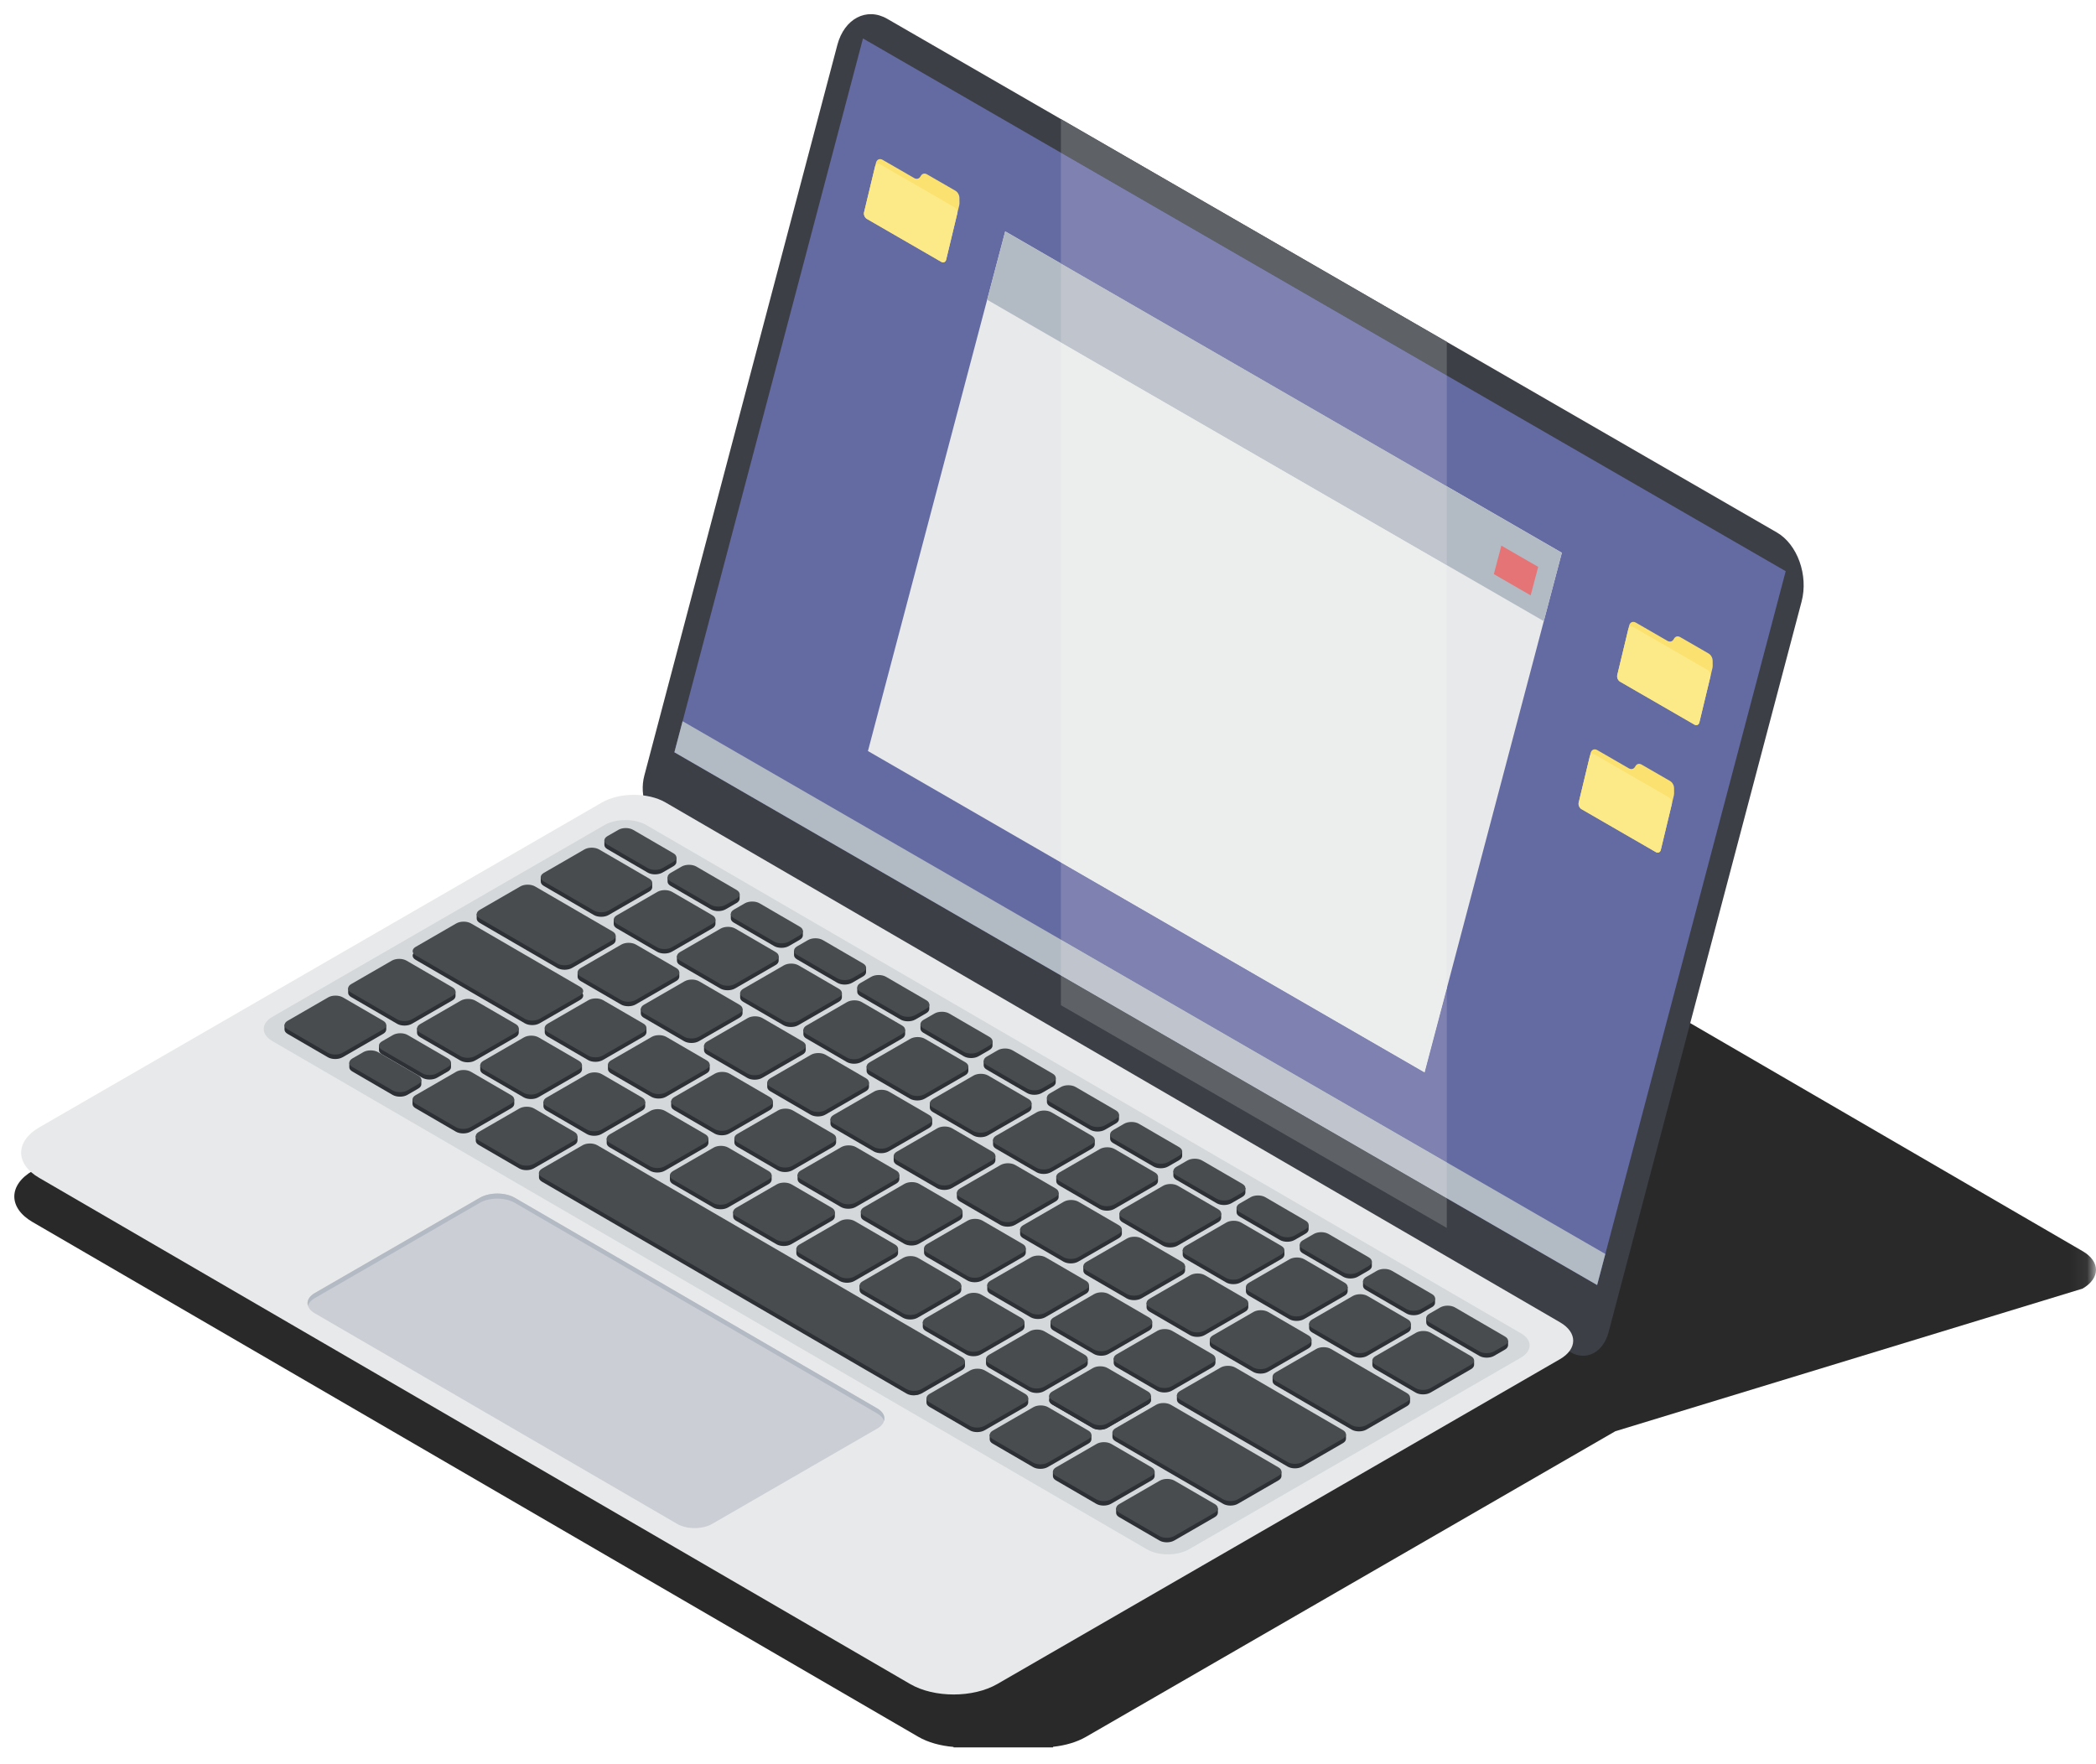 <?xml version="1.0" encoding="UTF-8"?>
<svg width="120px" height="101px" viewBox="0 0 120 101" version="1.1" xmlns="http://www.w3.org/2000/svg" xmlns:xlink="http://www.w3.org/1999/xlink">
    <!-- Generator: Sketch 53.2 (72643) - https://sketchapp.com -->
    <title>Group 11</title>
    <desc>Created with Sketch.</desc>
    <defs>
        <polygon id="path-1" points="0.06 0.925 487.802 0.925 487.802 227.6 0.06 227.6"></polygon>
        <path d="M14.094,77.59 L13.632,77.55 L13.631,77.551 L13.617,77.551 L13.616,77.55 C13.607,77.551 13.598,77.551 13.59,77.551 C12.941,77.551 12.357,77.055 12.135,76.215 L1.081,34.373 C0.683,32.868 1.317,31.097 2.497,30.415 L53.43,1.009 C53.715,0.845 54.005,0.761 54.287,0.747 L54.29,0.743 L55.147,0.811 C54.838,0.811 54.518,0.896 54.205,1.077 L42.215,8 L22.17,19.569 L22.17,19.573 L3.272,30.483 C2.092,31.165 1.458,32.936 1.855,34.441 L12.91,76.283 C13.101,77.004 13.558,77.472 14.094,77.59" id="path-3"></path>
        <path d="M89.789,20.931 L89.789,18.967 L88.193,19.157 L56.536,0.88 C55.526,0.297 53.896,0.298 52.895,0.88 L4.261,29.143 L0.93,29.54 L0.93,31.643 L0.935,31.645 C0.913,32.044 1.164,32.447 1.691,32.752 L33.905,51.35 C35.286,52.148 37.517,52.149 38.89,51.35 L88.765,22.366 C89.43,21.98 89.768,21.477 89.786,20.97 L89.789,20.97 L89.789,20.931" id="path-5"></path>
    </defs>
    <g id="Page-1" stroke="none" stroke-width="1" fill="none" fill-rule="evenodd">
        <g id="Group-11" transform="translate(-124, 134) scale(-1, 1) translate(124, -134) translate(-368, 0)">
            <g id="Group-1527" transform="translate(0, 40)">
                <mask id="mask-2" fill="white">
                    <use xlink:href="#path-1"></use>
                </mask>
                <g id="Clip-1525"></g>
                <path d="M118.123,27.026 L85.368,8.115 C84.342,7.522 82.684,7.523 81.666,8.115 L81.25,8.357 L80.831,8.115 C79.998,7.634 78.756,7.551 77.771,7.849 L56.54,1.369 C55.514,0.776 53.856,0.778 52.839,1.369 L0.762,31.633 C-0.258,32.226 -0.253,33.185 0.773,33.777 L27.52,41.941 L57.819,59.434 C58.354,59.743 59.014,59.933 59.705,60.006 L59.719,60.042 L65.404,60.042 L65.412,60.014 C66.149,59.951 66.859,59.763 67.426,59.434 L118.139,29.962 C119.534,29.151 119.527,27.837 118.123,27.026" id="Fill-1526" fill="#292929" mask="url(#mask-2)"></path>
            </g>
            <g id="Group-1530" transform="translate(15, 0)">
                <mask id="mask-4" fill="white">
                    <use xlink:href="#path-3"></use>
                </mask>
                <g id="Clip-1529"></g>
                <path d="M14.094,77.59 L13.632,77.55 L13.631,77.551 L13.617,77.551 L13.616,77.55 C13.607,77.551 13.598,77.551 13.59,77.551 C12.941,77.551 12.357,77.055 12.135,76.215 L1.081,34.373 C0.683,32.868 1.317,31.097 2.497,30.415 L53.43,1.009 C53.715,0.845 54.005,0.761 54.287,0.747 L54.29,0.743 L55.147,0.811 C54.838,0.811 54.518,0.896 54.205,1.077 L42.215,8 L22.17,19.569 L22.17,19.573 L3.272,30.483 C2.092,31.165 1.458,32.936 1.855,34.441 L12.91,76.283 C13.101,77.004 13.558,77.472 14.094,77.59" id="Fill-1528" mask="url(#mask-4)"></path>
            </g>
            <path d="M69.205,1.077 L18.272,30.483 C17.092,31.165 16.458,32.936 16.855,34.441 L27.91,76.283 C28.213,77.426 29.184,77.934 30.08,77.417 L82.038,47.419 C82.935,46.901 83.416,45.554 83.113,44.411 L72.059,2.569 C71.661,1.065 70.384,0.397 69.205,1.077" id="Fill-1531" fill="#3D3F46"></path>
            <polyline id="Fill-1532" fill="#646BA3" points="70.593 2.202 17.765 32.702 28.562 73.569 81.389 43.069 70.593 2.202"></polyline>
            <path d="M28.553,42.944 L26.746,43.988 C26.617,44.062 26.48,44.036 26.406,43.922 L26.352,43.839 C26.278,43.726 26.141,43.7 26.013,43.774 L24.387,44.713 C24.252,44.791 24.158,44.959 24.156,45.126 L24.154,45.433 L24.165,45.531 L24.917,48.66 C24.95,48.798 25.077,48.853 25.201,48.782 L29.454,46.326 C29.577,46.255 29.65,46.085 29.617,45.946 L28.934,43.109 C28.89,42.922 28.719,42.849 28.553,42.944" id="Fill-1533" fill="#FBE270"></path>
            <path d="M28.702,43.199 L24.449,45.655 C24.325,45.726 24.253,45.897 24.286,46.035 L24.917,48.66 C24.95,48.798 25.077,48.853 25.201,48.782 L29.454,46.326 C29.577,46.255 29.65,46.085 29.617,45.946 L28.985,43.321 C28.952,43.183 28.825,43.128 28.702,43.199" id="Fill-1534" fill="#FCEA89"></path>
            <path d="M26.344,35.646 L24.538,36.689 C24.409,36.764 24.272,36.737 24.198,36.624 L24.143,36.541 C24.069,36.427 23.932,36.401 23.804,36.476 L22.178,37.415 C22.044,37.492 21.95,37.661 21.948,37.827 L21.945,38.135 L21.956,38.233 L22.709,41.361 C22.742,41.5 22.869,41.555 22.992,41.484 L27.245,39.028 C27.369,38.957 27.441,38.787 27.408,38.648 L26.726,35.81 C26.682,35.624 26.511,35.55 26.344,35.646" id="Fill-1535" fill="#FBE270"></path>
            <path d="M26.493,35.901 L22.24,38.357 C22.117,38.428 22.044,38.598 22.077,38.736 L22.709,41.361 C22.742,41.5 22.869,41.555 22.992,41.484 L27.245,39.028 C27.369,38.957 27.441,38.787 27.408,38.648 L26.777,36.023 C26.744,35.884 26.617,35.83 26.493,35.901" id="Fill-1536" fill="#FCEA89"></path>
            <path d="M69.468,9.151 L67.661,10.194 C67.532,10.269 67.395,10.243 67.321,10.13 L67.266,10.047 C67.192,9.933 67.055,9.907 66.927,9.981 L65.301,10.92 C65.166,10.998 65.072,11.166 65.071,11.333 L65.068,11.64 L65.079,11.738 L65.831,14.867 C65.864,15.005 65.992,15.06 66.115,14.989 L70.368,12.533 C70.491,12.462 70.564,12.292 70.531,12.153 L69.848,9.316 C69.803,9.129 69.633,9.056 69.468,9.151" id="Fill-1537" fill="#FBE270"></path>
            <path d="M69.616,9.406 L65.363,11.862 C65.24,11.933 65.167,12.103 65.2,12.242 L65.831,14.867 C65.864,15.005 65.992,15.06 66.115,14.989 L70.368,12.533 C70.491,12.462 70.564,12.292 70.531,12.153 L69.9,9.528 C69.867,9.39 69.739,9.335 69.616,9.406" id="Fill-1538" fill="#FCEA89"></path>
            <polyline id="Fill-1539" fill="#B2BAC4" points="80.92 41.291 28.092 71.791 28.562 73.569 81.389 43.069 80.92 41.291"></polyline>
            <polyline id="Fill-1540" fill="#E8E9EA" points="70.309 42.998 38.44 61.398 30.581 31.647 62.45 13.246 70.309 42.998"></polyline>
            <polyline id="Fill-1541" fill="#B2BAC4" points="63.484 17.161 31.615 35.561 30.581 31.647 62.45 13.246 63.484 17.161"></polyline>
            <polyline id="Fill-1542" fill="#E47475" points="32.367 34.085 34.474 32.869 34.044 31.239 31.937 32.455 32.367 34.085"></polyline>
            <path d="M37.17,70.299 L37.17,68.599 L59.26,55.846 L59.26,57.549 L37.17,70.299 M37.17,21.499 L37.17,19.573 L57.215,8 L59.26,6.82 L59.26,8.745 L37.17,21.499" id="Fill-1546" fill="#5E6267"></path>
            <path d="M37.17,66.55 L37.17,56.589 L38.44,61.398 L59.26,49.378 L59.26,53.797 L37.17,66.55 M37.17,27.842 L37.17,21.499 L59.26,8.745 L59.26,15.088 L37.17,27.842" id="Fill-1547" fill="#7F82B1"></path>
            <polyline id="Fill-1548" fill="#C0C5CD" points="37.17 68.599 37.17 66.55 59.26 53.797 59.26 55.846 37.17 68.599"></polyline>
            <polyline id="Fill-1549" fill="#ECEEEE" points="38.44 61.398 37.17 56.589 37.17 32.354 59.26 19.6 59.26 49.378 38.44 61.398"></polyline>
            <polyline id="Fill-1550" fill="#C0C5CD" points="37.17 32.354 37.17 27.842 59.26 15.088 59.26 19.6 37.17 32.354"></polyline>
            <g id="Group-1553" transform="translate(29, 47)">
                <mask id="mask-6" fill="white">
                    <use xlink:href="#path-5"></use>
                </mask>
                <g id="Clip-1552"></g>
                <path d="M89.789,20.931 L89.789,18.967 L88.193,19.157 L56.536,0.88 C55.526,0.297 53.896,0.298 52.895,0.88 L4.261,29.143 L0.93,29.54 L0.93,31.643 L0.935,31.645 C0.913,32.044 1.164,32.447 1.691,32.752 L33.905,51.35 C35.286,52.148 37.517,52.149 38.89,51.35 L88.765,22.366 C89.43,21.98 89.768,21.477 89.786,20.97 L89.789,20.97 L89.789,20.931" id="Fill-1551" mask="url(#mask-6)"></path>
            </g>
            <path d="M117.749,64.542 L85.536,45.943 C84.526,45.36 82.896,45.361 81.895,45.943 L30.68,75.707 C29.677,76.29 29.682,77.233 30.691,77.816 L62.905,96.414 C64.286,97.211 66.517,97.212 67.89,96.414 L117.765,67.429 C119.138,66.632 119.13,65.339 117.749,64.542" id="Fill-1554" fill="#E8E9EA"></path>
            <path d="M104.397,58.21 L85.395,47.239 C84.728,46.854 83.651,46.854 82.989,47.239 L32.92,76.336 C32.257,76.721 32.261,77.345 32.928,77.73 L51.93,88.701 C52.597,89.086 53.674,89.086 54.336,88.701 L104.406,59.604 C105.068,59.218 105.064,58.595 104.397,58.21" id="Fill-1555" fill="#D4D8DB"></path>
            <path d="M101.976,74.028 L92.527,68.572 C91.974,68.254 91.08,68.254 90.531,68.572 L69.774,80.635 C69.225,80.954 69.228,81.472 69.781,81.791 L79.23,87.247 C79.783,87.566 80.678,87.566 81.227,87.247 L101.983,75.185 C102.533,74.865 102.53,74.347 101.976,74.028" id="Fill-1556" fill="#CBCED4"></path>
            <path d="M69.774,80.925 L90.531,68.862 C91.08,68.544 91.974,68.544 92.527,68.862 L101.976,74.318 C102.191,74.442 102.321,74.596 102.37,74.756 C102.45,74.5 102.319,74.226 101.976,74.028 L92.527,68.573 C91.974,68.254 91.08,68.254 90.531,68.573 L69.774,80.635 C69.438,80.83 69.311,81.1 69.388,81.353 C69.438,81.196 69.566,81.046 69.774,80.925" id="Fill-1557" fill="#B3BAC4"></path>
            <path d="M41.43,78.144 L41.43,77.873 L41.208,77.874 L38.93,76.559 C38.696,76.423 38.319,76.424 38.089,76.559 L35.805,77.886 L35.605,77.887 L35.605,78.161 L35.608,78.161 C35.615,78.243 35.672,78.325 35.781,78.388 L38.105,79.73 C38.339,79.865 38.717,79.865 38.948,79.731 L41.258,78.388 C41.374,78.321 41.432,78.233 41.43,78.144" id="Fill-1558" fill="#2D3035"></path>
            <path d="M56.099,86.613 L56.099,86.342 L55.877,86.343 L53.599,85.027 C53.365,84.893 52.988,84.894 52.758,85.027 L50.474,86.356 L50.274,86.356 L50.274,86.63 L50.277,86.63 C50.284,86.713 50.341,86.794 50.45,86.858 L52.774,88.199 C53.008,88.334 53.386,88.334 53.617,88.2 L55.927,86.858 C56.043,86.79 56.1,86.702 56.099,86.613" id="Fill-1559" fill="#2D3035"></path>
            <path d="M59.719,84.509 L59.719,84.239 L59.496,84.239 L57.219,82.924 C56.984,82.789 56.608,82.79 56.377,82.924 L54.093,84.252 L53.894,84.253 L53.894,84.526 L53.896,84.526 C53.904,84.609 53.96,84.691 54.069,84.754 L56.393,86.096 C56.628,86.231 57.006,86.231 57.236,86.097 L59.547,84.754 C59.662,84.687 59.719,84.598 59.719,84.509" id="Fill-1560" fill="#2D3035"></path>
            <path d="M63.338,82.406 L63.338,82.135 L63.115,82.136 L60.838,80.821 C60.603,80.686 60.227,80.687 59.997,80.821 L57.712,82.149 L57.514,82.149 L57.514,82.423 L57.516,82.423 C57.523,82.506 57.58,82.588 57.689,82.651 L60.012,83.992 C60.247,84.128 60.625,84.128 60.855,83.993 L63.166,82.651 C63.282,82.584 63.339,82.495 63.338,82.406" id="Fill-1561" fill="#2D3035"></path>
            <path d="M66.957,80.303 L66.957,80.032 L66.734,80.032 L64.457,78.717 C64.223,78.583 63.847,78.584 63.616,78.717 L61.331,80.045 L61.133,80.046 L61.133,80.32 L61.136,80.32 C61.142,80.402 61.199,80.484 61.308,80.547 L63.633,81.889 C63.866,82.024 64.244,82.024 64.475,81.89 L66.785,80.547 C66.901,80.48 66.959,80.391 66.957,80.303" id="Fill-1562" fill="#2D3035"></path>
            <path d="M45.05,76.041 L45.05,75.77 L44.827,75.77 L42.55,74.455 C42.315,74.32 41.939,74.321 41.708,74.455 L39.424,75.783 L39.225,75.783 L39.225,76.058 L39.227,76.058 C39.235,76.14 39.291,76.222 39.4,76.285 L41.724,77.627 C41.959,77.762 42.337,77.762 42.567,77.628 L44.878,76.285 C44.993,76.218 45.051,76.129 45.05,76.041" id="Fill-1563" fill="#2D3035"></path>
            <path d="M50.738,76.955 L50.738,76.685 L50.515,76.685 L48.237,75.37 C48.004,75.235 47.628,75.236 47.396,75.37 L45.112,76.698 L44.913,76.698 L44.913,76.972 L44.916,76.972 C44.924,77.055 44.979,77.136 45.089,77.2 L47.413,78.542 C47.646,78.676 48.024,78.676 48.256,78.543 L50.566,77.2 C50.682,77.132 50.739,77.044 50.738,76.955" id="Fill-1564" fill="#2D3035"></path>
            <path d="M54.357,74.852 L54.357,74.581 L54.135,74.582 L51.857,73.267 C51.623,73.131 51.247,73.132 51.016,73.267 L48.731,74.594 L48.533,74.595 L48.533,74.869 L48.536,74.869 C48.543,74.952 48.599,75.033 48.709,75.096 L51.032,76.438 C51.266,76.573 51.644,76.573 51.875,76.439 L54.185,75.096 C54.301,75.029 54.358,74.941 54.357,74.852" id="Fill-1565" fill="#2D3035"></path>
            <path d="M56.238,78.034 L56.238,77.763 L56.015,77.764 L53.738,76.449 C53.504,76.314 53.128,76.315 52.897,76.449 L50.612,77.777 L50.414,77.777 L50.414,78.051 L50.417,78.051 C50.424,78.134 50.479,78.215 50.589,78.279 L52.913,79.621 C53.147,79.755 53.525,79.755 53.756,79.622 L56.066,78.279 C56.182,78.212 56.239,78.123 56.238,78.034" id="Fill-1566" fill="#2D3035"></path>
            <path d="M59.93,80.166 L59.93,79.895 L59.708,79.896 L57.429,78.581 C57.196,78.446 56.82,78.446 56.589,78.581 L54.305,79.908 L54.105,79.909 L54.105,80.183 L54.108,80.183 C54.116,80.266 54.172,80.347 54.281,80.41 L56.605,81.752 C56.839,81.887 57.217,81.887 57.448,81.753 L59.759,80.41 C59.874,80.343 59.932,80.255 59.93,80.166" id="Fill-1567" fill="#2D3035"></path>
            <path d="M63.55,78.063 L63.55,77.792 L63.327,77.792 L61.05,76.477 C60.815,76.342 60.439,76.343 60.209,76.477 L57.924,77.805 L57.725,77.805 L57.725,78.08 L57.728,78.08 C57.735,78.162 57.791,78.244 57.901,78.307 L60.224,79.649 C60.459,79.784 60.837,79.784 61.067,79.65 L63.378,78.307 C63.493,78.24 63.551,78.151 63.55,78.063" id="Fill-1568" fill="#2D3035"></path>
            <path d="M67.169,75.959 L67.169,75.688 L66.946,75.689 L64.669,74.374 C64.435,74.239 64.058,74.24 63.828,74.374 L61.543,75.702 L61.344,75.702 L61.344,75.976 L61.348,75.976 C61.354,76.059 61.411,76.14 61.52,76.204 L63.844,77.546 C64.078,77.68 64.456,77.68 64.686,77.547 L66.997,76.204 C67.113,76.136 67.17,76.048 67.169,75.959" id="Fill-1569" fill="#2D3035"></path>
            <path d="M70.789,73.856 L70.789,73.585 L70.566,73.586 L68.288,72.271 C68.055,72.135 67.678,72.136 67.447,72.271 L65.163,73.598 L64.964,73.599 L64.964,73.873 L64.967,73.873 C64.974,73.955 65.03,74.037 65.139,74.1 L67.464,75.442 C67.697,75.577 68.075,75.577 68.307,75.443 L70.617,74.1 C70.732,74.033 70.79,73.944 70.789,73.856" id="Fill-1570" fill="#2D3035"></path>
            <path d="M74.408,71.753 L74.408,71.482 L74.185,71.482 L71.908,70.167 C71.674,70.032 71.298,70.033 71.067,70.167 L68.782,71.495 L68.584,71.495 L68.584,71.77 L68.587,71.77 C68.594,71.852 68.649,71.934 68.76,71.997 L71.083,73.339 C71.317,73.474 71.695,73.474 71.926,73.339 L74.236,71.997 C74.351,71.93 74.409,71.841 74.408,71.753" id="Fill-1571" fill="#2D3035"></path>
            <path d="M78.027,69.649 L78.027,69.378 L77.805,69.379 L75.527,68.064 C75.294,67.929 74.917,67.93 74.686,68.064 L72.401,69.391 L72.203,69.392 L72.203,69.666 L72.206,69.666 C72.213,69.749 72.269,69.83 72.379,69.893 L74.703,71.235 C74.936,71.37 75.314,71.37 75.545,71.236 L77.855,69.893 C77.971,69.826 78.028,69.737 78.027,69.649" id="Fill-1572" fill="#2D3035"></path>
            <path d="M81.647,67.546 L81.647,67.275 L81.425,67.275 L79.146,65.96 C78.913,65.825 78.537,65.826 78.305,65.96 L76.021,67.288 L75.822,67.289 L75.822,67.563 L75.825,67.563 C75.833,67.645 75.888,67.727 75.998,67.79 L78.322,69.132 C78.555,69.267 78.933,69.267 79.165,69.132 L81.475,67.79 C81.591,67.723 81.648,67.634 81.647,67.546" id="Fill-1573" fill="#2D3035"></path>
            <path d="M85.266,65.442 L85.266,65.172 L85.044,65.172 L82.766,63.857 C82.532,63.722 82.156,63.723 81.926,63.857 L79.64,65.185 L79.442,65.185 L79.442,65.459 L79.445,65.459 C79.452,65.542 79.508,65.623 79.618,65.687 L81.941,67.028 C82.176,67.163 82.553,67.163 82.784,67.029 L85.095,65.687 C85.21,65.619 85.267,65.531 85.266,65.442" id="Fill-1574" fill="#2D3035"></path>
            <path d="M88.886,63.339 L88.886,63.068 L88.663,63.068 L86.386,61.754 C86.152,61.618 85.775,61.619 85.545,61.754 L83.26,63.081 L83.061,63.082 L83.061,63.356 L83.064,63.356 C83.071,63.439 83.128,63.52 83.237,63.583 L85.561,64.925 C85.795,65.06 86.173,65.06 86.403,64.926 L88.714,63.583 C88.83,63.516 88.886,63.427 88.886,63.339" id="Fill-1575" fill="#2D3035"></path>
            <path d="M92.762,65.306 L92.762,65.035 L92.54,65.036 L90.263,63.721 C90.029,63.586 89.652,63.587 89.422,63.721 L87.137,65.048 L86.938,65.049 L86.938,65.323 L86.941,65.323 C86.948,65.406 87.005,65.487 87.114,65.551 L89.438,66.892 C89.672,67.027 90.05,67.027 90.28,66.893 L92.591,65.551 C92.707,65.484 92.763,65.395 92.762,65.306" id="Fill-1576" fill="#2D3035"></path>
            <path d="M96.383,63.203 L96.383,62.932 L96.16,62.933 L93.882,61.617 C93.648,61.483 93.272,61.484 93.041,61.617 L90.757,62.945 L90.557,62.946 L90.557,63.22 L90.56,63.22 C90.568,63.302 90.624,63.384 90.733,63.447 L93.057,64.789 C93.291,64.924 93.669,64.924 93.9,64.79 L96.211,63.447 C96.326,63.38 96.384,63.292 96.383,63.203" id="Fill-1577" fill="#2D3035"></path>
            <path d="M103.711,58.944 L103.711,58.673 L103.488,58.674 L101.211,57.359 C100.976,57.224 100.6,57.225 100.37,57.359 L98.085,58.687 L97.886,58.687 L97.886,58.961 L97.89,58.961 C97.896,59.044 97.952,59.125 98.062,59.189 L100.386,60.53 C100.62,60.665 100.998,60.665 101.228,60.531 L103.539,59.189 C103.654,59.121 103.712,59.033 103.711,58.944" id="Fill-1578" fill="#2D3035"></path>
            <path d="M99.845,56.57 L97.567,55.255 C97.334,55.12 96.957,55.121 96.726,55.255 L96.403,55.443 L94.441,56.583 L94.243,56.584 L94.243,56.698 L94.118,56.771 L93.92,56.772 L93.92,57.046 L93.923,57.046 C93.93,57.128 93.986,57.21 94.096,57.273 L96.42,58.615 C96.653,58.75 97.031,58.75 97.262,58.616 L99.895,57.085 C100.012,57.018 100.068,56.929 100.067,56.84 L100.067,56.57 L99.845,56.57" id="Fill-1579" fill="#2D3035"></path>
            <path d="M92.506,61.235 L92.506,60.964 L92.283,60.965 L90.005,59.65 C89.771,59.515 89.395,59.516 89.164,59.65 L86.88,60.978 L86.68,60.978 L86.68,61.253 L86.683,61.253 C86.691,61.335 86.747,61.417 86.856,61.48 L89.18,62.821 C89.414,62.957 89.792,62.957 90.023,62.822 L92.334,61.48 C92.449,61.413 92.507,61.324 92.506,61.235" id="Fill-1580" fill="#2D3035"></path>
            <path d="M96.125,59.132 L96.125,58.861 L95.902,58.861 L93.625,57.547 C93.39,57.412 93.015,57.413 92.784,57.547 L90.499,58.874 L90.301,58.875 L90.301,59.149 L90.303,59.149 C90.31,59.232 90.366,59.313 90.476,59.377 L92.8,60.718 C93.034,60.853 93.412,60.853 93.642,60.719 L95.953,59.377 C96.068,59.309 96.126,59.22 96.125,59.132" id="Fill-1581" fill="#2D3035"></path>
            <path d="M59.857,75.931 L59.857,75.66 L59.635,75.661 L57.357,74.346 C57.124,74.211 56.747,74.212 56.516,74.346 L54.231,75.673 L54.033,75.674 L54.033,75.948 L54.036,75.948 C54.043,76.03 54.099,76.112 54.209,76.175 L56.533,77.517 C56.766,77.652 57.144,77.652 57.375,77.518 L59.685,76.175 C59.802,76.108 59.858,76.02 59.857,75.931" id="Fill-1582" fill="#2D3035"></path>
            <path d="M63.477,73.828 L63.477,73.557 L63.255,73.557 L60.976,72.242 C60.743,72.107 60.367,72.108 60.136,72.242 L57.851,73.57 L57.652,73.57 L57.652,73.845 L57.655,73.845 C57.662,73.927 57.719,74.009 57.828,74.072 L60.152,75.414 C60.386,75.549 60.764,75.549 60.995,75.415 L63.306,74.072 C63.421,74.005 63.478,73.916 63.477,73.828" id="Fill-1583" fill="#2D3035"></path>
            <path d="M67.096,71.724 L67.096,71.453 L66.874,71.454 L64.597,70.139 C64.362,70.004 63.986,70.005 63.756,70.139 L61.471,71.466 L61.272,71.467 L61.272,71.741 L61.275,71.741 C61.282,71.824 61.338,71.905 61.448,71.968 L63.771,73.31 C64.006,73.445 64.384,73.445 64.614,73.311 L66.925,71.968 C67.04,71.901 67.097,71.813 67.096,71.724" id="Fill-1584" fill="#2D3035"></path>
            <path d="M70.716,69.621 L70.716,69.35 L70.493,69.35 L68.216,68.035 C67.982,67.901 67.605,67.901 67.375,68.035 L65.09,69.363 L64.891,69.363 L64.891,69.638 L64.894,69.638 C64.901,69.72 64.958,69.802 65.067,69.865 L67.391,71.207 C67.625,71.342 68.003,71.342 68.233,71.208 L70.544,69.865 C70.66,69.798 70.717,69.709 70.716,69.621" id="Fill-1585" fill="#2D3035"></path>
            <path d="M74.336,67.517 L74.336,67.247 L74.113,67.247 L71.835,65.932 C71.601,65.797 71.225,65.798 70.994,65.932 L68.71,67.26 L68.511,67.26 L68.511,67.534 L68.514,67.534 C68.52,67.617 68.577,67.698 68.686,67.762 L71.011,69.104 C71.244,69.238 71.622,69.238 71.853,69.105 L74.164,67.762 C74.279,67.694 74.337,67.606 74.336,67.517" id="Fill-1586" fill="#2D3035"></path>
            <path d="M77.955,65.414 L77.955,65.143 L77.732,65.144 L75.455,63.829 C75.22,63.693 74.845,63.694 74.614,63.829 L72.329,65.156 L72.131,65.157 L72.131,65.431 L72.134,65.431 C72.14,65.513 72.196,65.595 72.307,65.658 L74.63,67 C74.864,67.135 75.242,67.135 75.473,67.001 L77.783,65.658 C77.898,65.591 77.956,65.503 77.955,65.414" id="Fill-1587" fill="#2D3035"></path>
            <path d="M81.574,63.311 L81.574,63.04 L81.351,63.04 L79.074,61.725 C78.841,61.59 78.464,61.591 78.233,61.725 L75.948,63.053 L75.75,63.053 L75.75,63.328 L75.753,63.328 C75.76,63.41 75.816,63.492 75.926,63.555 L78.25,64.897 C78.483,65.032 78.861,65.032 79.092,64.898 L81.402,63.555 C81.518,63.488 81.575,63.399 81.574,63.311" id="Fill-1588" fill="#2D3035"></path>
            <path d="M85.194,61.207 L85.194,60.936 L84.971,60.937 L82.693,59.622 C82.46,59.487 82.084,59.488 81.852,59.622 L79.568,60.949 L79.369,60.95 L79.369,61.224 L79.372,61.224 C79.38,61.307 79.435,61.388 79.545,61.452 L81.869,62.793 C82.102,62.928 82.48,62.928 82.712,62.794 L85.022,61.452 C85.137,61.384 85.195,61.296 85.194,61.207" id="Fill-1589" fill="#2D3035"></path>
            <path d="M88.813,59.104 L88.813,58.833 L88.591,58.834 L86.313,57.518 C86.079,57.383 85.703,57.384 85.472,57.518 L83.187,58.846 L82.989,58.847 L82.989,59.121 L82.992,59.121 C82.999,59.203 83.055,59.285 83.165,59.348 L85.488,60.69 C85.723,60.825 86.1,60.825 86.331,60.691 L88.641,59.348 C88.757,59.281 88.814,59.193 88.813,59.104" id="Fill-1590" fill="#2D3035"></path>
            <path d="M57.976,72.749 L57.976,72.478 L57.754,72.478 L55.476,71.163 C55.243,71.028 54.866,71.029 54.636,71.163 L52.35,72.491 L52.152,72.491 L52.152,72.766 L52.155,72.766 C52.162,72.848 52.219,72.93 52.328,72.993 L54.652,74.335 C54.886,74.47 55.264,74.47 55.494,74.336 L57.804,72.993 C57.921,72.926 57.977,72.837 57.976,72.749" id="Fill-1591" fill="#2D3035"></path>
            <path d="M61.597,70.645 L61.597,70.374 L61.374,70.375 L59.096,69.06 C58.862,68.925 58.486,68.926 58.255,69.06 L55.971,70.387 L55.771,70.388 L55.771,70.662 L55.774,70.662 C55.782,70.745 55.838,70.826 55.947,70.89 L58.271,72.231 C58.505,72.366 58.883,72.366 59.114,72.232 L61.425,70.89 C61.54,70.822 61.598,70.734 61.597,70.645" id="Fill-1592" fill="#2D3035"></path>
            <path d="M65.216,68.542 L65.216,68.271 L64.993,68.272 L62.716,66.956 C62.481,66.821 62.105,66.822 61.875,66.956 L59.59,68.284 L59.391,68.285 L59.391,68.559 L59.394,68.559 C59.401,68.641 59.457,68.723 59.567,68.786 L61.89,70.128 C62.125,70.263 62.503,70.263 62.733,70.129 L65.044,68.786 C65.159,68.719 65.217,68.63 65.216,68.542" id="Fill-1593" fill="#2D3035"></path>
            <path d="M68.835,66.438 L68.835,66.168 L68.612,66.168 L66.335,64.853 C66.101,64.718 65.724,64.719 65.494,64.853 L63.209,66.181 L63.011,66.181 L63.011,66.455 L63.014,66.455 C63.02,66.538 63.077,66.619 63.186,66.683 L65.511,68.025 C65.744,68.159 66.122,68.159 66.352,68.026 L68.663,66.683 C68.779,66.615 68.836,66.527 68.835,66.438" id="Fill-1594" fill="#2D3035"></path>
            <path d="M72.455,64.335 L72.455,64.064 L72.232,64.065 L69.954,62.75 C69.721,62.614 69.345,62.615 69.113,62.75 L66.829,64.077 L66.63,64.078 L66.63,64.352 L66.633,64.352 C66.64,64.435 66.696,64.516 66.805,64.579 L69.13,65.921 C69.363,66.056 69.741,66.056 69.973,65.922 L72.283,64.579 C72.398,64.512 72.456,64.423 72.455,64.335" id="Fill-1595" fill="#2D3035"></path>
            <path d="M76.074,62.232 L76.074,61.961 L75.851,61.961 L73.574,60.646 C73.34,60.511 72.964,60.512 72.733,60.646 L70.448,61.974 L70.25,61.974 L70.25,62.249 L70.253,62.249 C70.26,62.331 70.315,62.413 70.426,62.476 L72.749,63.818 C72.983,63.953 73.361,63.953 73.592,63.818 L75.902,62.476 C76.017,62.409 76.075,62.32 76.074,62.232" id="Fill-1596" fill="#2D3035"></path>
            <path d="M79.693,60.128 L79.693,59.857 L79.471,59.858 L77.193,58.543 C76.96,58.408 76.583,58.409 76.352,58.543 L74.067,59.871 L73.869,59.871 L73.869,60.145 L73.872,60.145 C73.879,60.228 73.935,60.309 74.045,60.373 L76.369,61.714 C76.602,61.849 76.98,61.849 77.211,61.715 L79.521,60.373 C79.637,60.305 79.694,60.217 79.693,60.128" id="Fill-1597" fill="#2D3035"></path>
            <path d="M83.313,58.025 L83.313,57.754 L83.091,57.755 L80.812,56.44 C80.579,56.304 80.203,56.305 79.972,56.44 L77.687,57.767 L77.488,57.768 L77.488,58.042 L77.491,58.042 C77.499,58.124 77.555,58.206 77.664,58.269 L79.988,59.611 C80.221,59.746 80.599,59.746 80.831,59.612 L83.141,58.269 C83.257,58.202 83.314,58.113 83.313,58.025" id="Fill-1598" fill="#2D3035"></path>
            <path d="M86.932,55.921 L86.932,55.651 L86.71,55.651 L84.432,54.336 C84.198,54.201 83.822,54.202 83.592,54.336 L81.307,55.664 L81.108,55.664 L81.108,55.939 L81.111,55.939 C81.118,56.021 81.174,56.103 81.284,56.166 L83.607,57.507 C83.842,57.643 84.22,57.643 84.45,57.508 L86.761,56.166 C86.876,56.098 86.933,56.01 86.932,55.921" id="Fill-1599" fill="#2D3035"></path>
            <path d="M48.669,73.937 L48.669,73.666 L48.446,73.667 L46.169,72.352 C45.934,72.217 45.558,72.218 45.328,72.352 L43.043,73.679 L42.844,73.68 L42.844,73.954 L42.848,73.954 C42.854,74.037 42.91,74.118 43.02,74.182 L45.344,75.523 C45.578,75.658 45.956,75.658 46.186,75.524 L48.497,74.182 C48.613,74.114 48.67,74.026 48.669,73.937" id="Fill-1600" fill="#2D3035"></path>
            <path d="M52.288,71.834 L52.288,71.563 L52.065,71.564 L49.788,70.248 C49.554,70.113 49.178,70.114 48.947,70.248 L46.662,71.576 L46.464,71.577 L46.464,71.851 L46.467,71.851 C46.474,71.933 46.53,72.015 46.639,72.078 L48.964,73.42 C49.197,73.555 49.575,73.555 49.805,73.421 L52.116,72.078 C52.232,72.011 52.289,71.922 52.288,71.834" id="Fill-1601" fill="#2D3035"></path>
            <path d="M55.908,69.73 L55.908,69.46 L55.685,69.46 L53.407,68.145 C53.174,68.01 52.798,68.011 52.566,68.145 L50.282,69.473 L50.084,69.473 L50.084,69.747 L50.086,69.747 C50.094,69.83 50.149,69.912 50.259,69.975 L52.583,71.317 C52.816,71.451 53.194,71.451 53.426,71.318 L55.736,69.975 C55.851,69.907 55.909,69.819 55.908,69.73" id="Fill-1602" fill="#2D3035"></path>
            <path d="M59.527,67.627 L59.527,67.356 L59.304,67.357 L57.027,66.042 C56.793,65.906 56.417,65.907 56.186,66.042 L53.901,67.369 L53.703,67.37 L53.703,67.644 L53.706,67.644 C53.713,67.727 53.768,67.808 53.879,67.871 L56.202,69.213 C56.436,69.348 56.814,69.348 57.045,69.214 L59.355,67.871 C59.471,67.804 59.528,67.715 59.527,67.627" id="Fill-1603" fill="#2D3035"></path>
            <path d="M63.146,65.524 L63.146,65.253 L62.924,65.253 L60.646,63.938 C60.413,63.803 60.036,63.804 59.805,63.938 L57.52,65.266 L57.322,65.266 L57.322,65.541 L57.325,65.541 C57.332,65.623 57.389,65.705 57.498,65.768 L59.822,67.109 C60.056,67.245 60.433,67.245 60.664,67.11 L62.974,65.768 C63.091,65.701 63.147,65.612 63.146,65.524" id="Fill-1604" fill="#2D3035"></path>
            <path d="M66.766,63.42 L66.766,63.149 L66.544,63.15 L64.265,61.835 C64.032,61.7 63.656,61.701 63.425,61.835 L61.14,63.163 L60.941,63.163 L60.941,63.437 L60.944,63.437 C60.952,63.52 61.008,63.601 61.117,63.665 L63.441,65.006 C63.675,65.141 64.053,65.141 64.284,65.007 L66.595,63.665 C66.71,63.597 66.767,63.509 66.766,63.42" id="Fill-1605" fill="#2D3035"></path>
            <path d="M70.386,61.317 L70.386,61.046 L70.163,61.047 L67.886,59.732 C67.651,59.596 67.275,59.597 67.045,59.732 L64.76,61.059 L64.561,61.06 L64.561,61.334 L64.564,61.334 C64.571,61.416 64.627,61.498 64.737,61.561 L67.06,62.903 C67.295,63.038 67.673,63.038 67.903,62.904 L70.214,61.561 C70.329,61.494 70.387,61.405 70.386,61.317" id="Fill-1606" fill="#2D3035"></path>
            <path d="M74.005,59.214 L74.005,58.943 L73.782,58.943 L71.505,57.628 C71.271,57.493 70.894,57.494 70.664,57.628 L68.379,58.956 L68.18,58.956 L68.18,59.231 L68.183,59.231 C68.19,59.313 68.247,59.395 68.356,59.458 L70.68,60.799 C70.914,60.935 71.292,60.935 71.522,60.8 L73.833,59.458 C73.949,59.391 74.006,59.302 74.005,59.214" id="Fill-1607" fill="#2D3035"></path>
            <path d="M77.625,57.11 L77.625,56.839 L77.402,56.839 L75.124,55.525 C74.89,55.39 74.514,55.391 74.283,55.525 L71.999,56.852 L71.8,56.853 L71.8,57.127 L71.803,57.127 C71.81,57.21 71.866,57.291 71.975,57.355 L74.3,58.696 C74.533,58.831 74.911,58.831 75.142,58.697 L77.453,57.354 C77.568,57.287 77.626,57.198 77.625,57.11" id="Fill-1608" fill="#2D3035"></path>
            <path d="M81.244,55.006 L81.244,54.735 L81.021,54.736 L78.744,53.421 C78.51,53.286 78.134,53.287 77.903,53.421 L75.618,54.749 L75.42,54.75 L75.42,55.024 L75.423,55.024 C75.429,55.106 75.485,55.188 75.595,55.251 L77.919,56.593 C78.153,56.728 78.531,56.728 78.761,56.594 L81.072,55.251 C81.187,55.184 81.245,55.095 81.244,55.006" id="Fill-1609" fill="#2D3035"></path>
            <path d="M84.863,52.903 L84.863,52.632 L84.64,52.633 L82.363,51.318 C82.13,51.183 81.753,51.184 81.522,51.318 L79.237,52.646 L79.039,52.646 L79.039,52.92 L79.042,52.92 C79.049,53.003 79.105,53.084 79.215,53.148 L81.539,54.489 C81.772,54.624 82.15,54.624 82.381,54.49 L84.691,53.148 C84.807,53.08 84.864,52.992 84.863,52.903" id="Fill-1610" fill="#2D3035"></path>
            <path d="M89.042,50.19 L88.814,50.202 L86.542,48.89 C86.307,48.755 85.932,48.755 85.699,48.891 L82.887,50.525 L82.658,50.537 L82.66,50.785 L82.66,50.832 L82.663,50.832 C82.675,50.91 82.729,50.985 82.833,51.045 L85.157,52.387 C85.39,52.522 85.768,52.522 86.001,52.387 L88.868,50.72 C88.99,50.65 89.046,50.556 89.04,50.464 L89.042,50.464 L89.042,50.19" id="Fill-1611" fill="#2D3035"></path>
            <path d="M89.143,67.401 L89.143,67.139 L88.924,67.139 L86.644,65.823 C86.47,65.723 86.214,65.698 85.998,65.749 L85.803,65.824 L83.517,67.152 L83.319,67.152 L83.319,67.268 L67.236,76.614 L67.235,76.614 L64.951,77.942 L64.753,77.943 L64.753,78.216 L64.755,78.216 L64.758,78.226 L64.769,78.276 L64.776,78.29 L64.802,78.336 L64.825,78.36 L64.854,78.392 L64.927,78.443 L64.928,78.444 L67.252,79.786 L67.45,79.861 L67.675,79.887 C67.827,79.887 67.979,79.854 68.095,79.787 L88.972,67.654 C89.092,67.584 89.148,67.492 89.143,67.401" id="Fill-1612" fill="#2D3035"></path>
            <path d="M41.965,73.617 L41.965,73.353 L41.815,73.388 L41.789,73.369 L41.163,73.007 C40.929,72.873 40.553,72.872 40.321,73.007 L38.183,74.249 L37.84,74.33 L37.842,74.606 C37.847,74.69 37.905,74.773 38.016,74.837 L38.641,75.198 C38.876,75.333 39.252,75.334 39.484,75.198 L41.793,73.857 C41.906,73.791 41.963,73.705 41.965,73.619 L41.965,73.617" id="Fill-1613" fill="#2D3035"></path>
            <path d="M45.585,71.513 L45.585,71.249 L45.435,71.284 L45.408,71.265 L44.783,70.904 C44.549,70.769 44.173,70.768 43.94,70.903 L41.804,72.145 L41.459,72.227 L41.461,72.502 C41.468,72.586 41.524,72.669 41.636,72.733 L42.262,73.094 C42.495,73.229 42.872,73.23 43.103,73.095 L45.413,71.754 C45.526,71.688 45.582,71.602 45.584,71.516 L45.585,71.516 L45.585,71.513" id="Fill-1614" fill="#2D3035"></path>
            <path d="M49.204,69.41 L49.204,69.146 L49.055,69.181 L49.028,69.162 L48.402,68.801 C48.168,68.666 47.792,68.665 47.559,68.8 L45.423,70.042 L45.078,70.124 L45.081,70.399 C45.087,70.483 45.144,70.566 45.255,70.63 L45.881,70.991 C46.114,71.126 46.491,71.127 46.724,70.992 L49.032,69.65 C49.145,69.584 49.202,69.499 49.204,69.412 L49.204,69.41" id="Fill-1615" fill="#2D3035"></path>
            <path d="M52.823,67.307 L52.823,67.042 L52.674,67.078 L52.647,67.059 L52.021,66.697 C51.788,66.563 51.411,66.562 51.18,66.696 L49.042,67.939 L48.697,68.02 L48.7,68.296 C48.706,68.379 48.764,68.462 48.875,68.526 L49.5,68.887 C49.734,69.023 50.11,69.024 50.343,68.888 L52.651,67.547 C52.764,67.481 52.821,67.395 52.823,67.309 L52.823,67.307" id="Fill-1616" fill="#2D3035"></path>
            <path d="M56.443,65.203 L56.443,64.939 L56.294,64.974 L56.266,64.955 L55.641,64.594 C55.407,64.459 55.031,64.458 54.799,64.593 L52.662,65.835 L52.317,65.917 L52.319,66.192 C52.326,66.276 52.383,66.359 52.494,66.423 L53.12,66.784 C53.353,66.919 53.729,66.92 53.962,66.785 L56.271,65.443 C56.385,65.378 56.44,65.292 56.442,65.206 L56.443,65.205 L56.443,65.203" id="Fill-1617" fill="#2D3035"></path>
            <path d="M60.062,63.1 L60.062,62.836 L59.913,62.871 L59.886,62.852 L59.261,62.491 C59.026,62.356 58.65,62.355 58.418,62.49 L56.281,63.732 L55.936,63.813 L55.938,64.089 C55.945,64.172 56.003,64.255 56.113,64.319 L56.739,64.681 C56.972,64.816 57.349,64.817 57.582,64.682 L59.89,63.34 C60.004,63.274 60.06,63.188 60.062,63.102 L60.062,63.1" id="Fill-1618" fill="#2D3035"></path>
            <path d="M63.682,60.997 L63.682,60.732 L63.532,60.767 L63.506,60.749 L62.88,60.387 C62.646,60.252 62.269,60.251 62.038,60.386 L59.9,61.628 L59.555,61.71 L59.558,61.985 C59.564,62.069 59.622,62.152 59.733,62.216 L60.358,62.577 C60.593,62.713 60.969,62.713 61.201,62.578 L63.51,61.236 C63.623,61.171 63.68,61.085 63.682,60.999 L63.682,60.997" id="Fill-1619" fill="#2D3035"></path>
            <path d="M67.302,58.893 L67.302,58.629 L67.152,58.664 L67.125,58.645 L66.5,58.284 C66.265,58.149 65.889,58.148 65.657,58.283 L63.52,59.525 L63.176,59.607 L63.178,59.882 C63.184,59.965 63.241,60.048 63.352,60.113 L63.978,60.474 C64.212,60.609 64.588,60.61 64.82,60.475 L67.13,59.133 C67.243,59.067 67.299,58.982 67.301,58.895 L67.302,58.895 L67.302,58.893" id="Fill-1620" fill="#2D3035"></path>
            <path d="M70.921,56.79 L70.921,56.525 L70.771,56.561 L70.744,56.542 L70.119,56.18 C69.885,56.046 69.509,56.045 69.276,56.179 L67.14,57.422 L66.795,57.503 L66.797,57.778 C66.803,57.862 66.861,57.945 66.971,58.009 L67.598,58.371 C67.831,58.505 68.208,58.506 68.44,58.371 L70.749,57.029 C70.862,56.964 70.919,56.878 70.921,56.792 L70.921,56.79" id="Fill-1621" fill="#2D3035"></path>
            <path d="M74.54,54.686 L74.54,54.422 L74.39,54.457 L74.364,54.438 L73.738,54.077 C73.505,53.942 73.128,53.941 72.895,54.076 L70.759,55.318 L70.414,55.4 L70.417,55.675 C70.423,55.759 70.48,55.842 70.592,55.906 L71.217,56.267 C71.451,56.402 71.827,56.403 72.059,56.268 L74.368,54.926 C74.481,54.86 74.538,54.775 74.54,54.689 L74.54,54.686" id="Fill-1622" fill="#2D3035"></path>
            <path d="M78.16,52.583 L78.16,52.318 L78.011,52.354 L77.983,52.335 L77.357,51.974 C77.124,51.839 76.748,51.838 76.515,51.973 L74.379,53.214 L74.034,53.296 L74.036,53.571 C74.043,53.655 74.099,53.738 74.211,53.802 L74.837,54.164 C75.07,54.298 75.446,54.299 75.678,54.165 L77.988,52.823 C78.101,52.757 78.157,52.672 78.159,52.585 L78.16,52.585 L78.16,52.583" id="Fill-1623" fill="#2D3035"></path>
            <path d="M81.779,50.48 L81.779,50.215 L81.63,50.251 L81.602,50.232 L80.977,49.87 C80.743,49.735 80.367,49.734 80.135,49.869 L77.998,51.111 L77.653,51.193 L77.655,51.468 C77.662,51.552 77.72,51.635 77.83,51.699 L78.456,52.06 C78.689,52.195 79.066,52.196 79.299,52.061 L81.607,50.719 C81.721,50.653 81.777,50.568 81.779,50.482 L81.779,50.48" id="Fill-1624" fill="#2D3035"></path>
            <path d="M85.398,48.376 L85.398,48.111 L85.249,48.147 L85.223,48.128 L84.596,47.767 C84.363,47.632 83.986,47.631 83.754,47.766 L81.617,49.008 L81.272,49.089 L81.275,49.365 C81.281,49.449 81.339,49.531 81.45,49.596 L82.075,49.957 C82.309,50.092 82.685,50.093 82.918,49.958 L85.226,48.616 C85.34,48.55 85.396,48.464 85.398,48.379 L85.398,48.376" id="Fill-1625" fill="#2D3035"></path>
            <path d="M47.142,78.813 L46.978,78.838 L46.968,78.83 L44.641,77.487 C44.409,77.353 44.032,77.353 43.801,77.487 L39.509,79.982 L39.273,80.018 L39.273,80.274 L39.275,80.274 C39.28,80.358 39.337,80.442 39.448,80.505 L41.773,81.848 C42.006,81.982 42.384,81.982 42.614,81.848 L46.969,79.317 C47.086,79.25 47.143,79.161 47.142,79.072 L47.142,78.813" id="Fill-1626" fill="#2D3035"></path>
            <path d="M52.62,79.869 L52.46,79.906 L52.444,79.895 L50.12,78.553 C49.887,78.419 49.509,78.419 49.277,78.552 L43.248,82.056 L42.94,82.128 L42.94,82.384 L42.941,82.384 C42.944,82.471 43.002,82.557 43.116,82.623 L45.44,83.965 C45.675,84.1 46.051,84.099 46.281,83.965 L52.446,80.382 C52.562,80.315 52.62,80.226 52.619,80.137 L52.62,80.137 L52.62,79.869" id="Fill-1627" fill="#2D3035"></path>
            <path d="M56.311,82.001 L56.152,82.038 L56.136,82.027 L53.812,80.685 C53.578,80.55 53.2,80.55 52.969,80.684 L46.94,84.188 L46.633,84.26 L46.633,84.516 C46.636,84.603 46.694,84.689 46.808,84.755 L49.133,86.097 C49.366,86.232 49.743,86.231 49.973,86.097 L56.139,82.514 C56.255,82.446 56.312,82.358 56.311,82.269 L56.311,82.001" id="Fill-1628" fill="#2D3035"></path>
            <path d="M92.709,52.327 L92.54,52.354 L92.534,52.349 L90.209,51.006 C89.976,50.873 89.599,50.873 89.366,51.007 L84.998,53.546 L84.752,53.585 L84.752,53.847 L84.754,53.846 C84.76,53.93 84.816,54.012 84.927,54.076 L87.253,55.419 C87.484,55.553 87.861,55.554 88.094,55.419 L92.535,52.838 C92.652,52.769 92.71,52.68 92.709,52.591 L92.709,52.327" id="Fill-1629" fill="#2D3035"></path>
            <path d="M96.201,54.466 L93.877,53.125 C93.643,52.99 93.265,52.99 93.033,53.125 L86.781,56.758 C86.549,56.893 86.552,57.11 86.785,57.246 L89.109,58.588 C89.344,58.722 89.718,58.722 89.95,58.588 L96.202,54.954 C96.434,54.819 96.434,54.601 96.201,54.466" id="Fill-1630" fill="#2D3035"></path>
            <path d="M98.303,60.123 L98.303,59.859 L98.154,59.894 L98.127,59.875 L97.502,59.514 C97.267,59.379 96.891,59.378 96.659,59.513 L94.522,60.755 L94.178,60.837 L94.18,61.112 C94.186,61.196 94.244,61.279 94.354,61.343 L94.98,61.704 C95.214,61.839 95.591,61.84 95.823,61.705 L98.132,60.363 C98.245,60.297 98.302,60.212 98.303,60.126 L98.303,60.123" id="Fill-1631" fill="#2D3035"></path>
            <path d="M100.002,61.104 L100.002,60.839 L99.852,60.875 L99.826,60.856 L99.2,60.495 C98.966,60.359 98.59,60.359 98.357,60.494 L96.22,61.735 L95.876,61.818 L95.879,62.093 C95.885,62.176 95.942,62.259 96.053,62.323 L96.678,62.685 C96.912,62.82 97.289,62.82 97.521,62.686 L99.83,61.344 C99.943,61.278 100,61.193 100.002,61.106 L100.002,61.104" id="Fill-1632" fill="#2D3035"></path>
            <path d="M59.756,79.923 L57.432,78.582 C57.198,78.446 56.82,78.446 56.588,78.582 L54.278,79.923 C54.048,80.057 54.049,80.276 54.283,80.411 L56.607,81.753 C56.841,81.888 57.217,81.887 57.448,81.753 L59.757,80.411 C59.989,80.276 59.989,80.058 59.756,79.923" id="Fill-1633" fill="#2D3035"></path>
            <path d="M38.344,75.706 L38.346,75.706 L38.346,75.43 L38.178,75.478 L38.17,75.472 L37.544,75.111 C37.31,74.976 36.933,74.975 36.701,75.11 L34.039,76.657 L33.66,76.765 L33.66,77.05 L33.665,77.049 C33.677,77.128 33.731,77.205 33.837,77.266 L34.462,77.627 C34.696,77.762 35.074,77.762 35.304,77.628 L38.174,75.96 C38.294,75.89 38.35,75.798 38.344,75.706" id="Fill-1634" fill="#2D3035"></path>
            <path d="M41.254,77.643 L38.93,76.301 C38.696,76.166 38.319,76.167 38.089,76.301 L35.778,77.644 C35.548,77.777 35.548,77.996 35.781,78.13 L38.105,79.472 C38.339,79.608 38.717,79.608 38.948,79.473 L41.258,78.13 C41.489,77.997 41.487,77.777 41.254,77.643" id="Fill-1635" fill="#494C4F"></path>
            <path d="M44.873,75.539 L42.55,74.197 C42.315,74.063 41.939,74.063 41.708,74.197 L39.398,75.54 C39.167,75.674 39.167,75.892 39.4,76.027 L41.724,77.369 C41.959,77.504 42.337,77.504 42.567,77.37 L44.878,76.027 C45.108,75.893 45.107,75.674 44.873,75.539" id="Fill-1636" fill="#494C4F"></path>
            <path d="M48.493,73.436 L46.169,72.094 C45.934,71.959 45.558,71.96 45.328,72.094 L43.017,73.437 C42.787,73.571 42.786,73.789 43.02,73.924 L45.344,75.266 C45.578,75.401 45.956,75.401 46.186,75.266 L48.497,73.924 C48.727,73.79 48.726,73.571 48.493,73.436" id="Fill-1637" fill="#494C4F"></path>
            <path d="M52.112,71.332 L49.788,69.991 C49.554,69.856 49.178,69.857 48.946,69.991 L46.636,71.333 C46.406,71.467 46.406,71.685 46.639,71.82 L48.964,73.162 C49.197,73.297 49.575,73.297 49.807,73.163 L52.115,71.821 C52.348,71.686 52.346,71.467 52.112,71.332" id="Fill-1638" fill="#494C4F"></path>
            <path d="M55.731,69.229 L53.408,67.887 C53.174,67.752 52.798,67.753 52.565,67.888 L50.257,69.23 C50.025,69.364 50.025,69.582 50.259,69.717 L52.583,71.059 C52.817,71.193 53.195,71.193 53.426,71.06 L55.734,69.718 C55.967,69.583 55.966,69.364 55.731,69.229" id="Fill-1639" fill="#494C4F"></path>
            <path d="M59.351,67.126 L57.027,65.784 C56.793,65.649 56.417,65.65 56.184,65.785 L53.876,67.127 C53.643,67.261 53.644,67.479 53.879,67.613 L56.202,68.955 C56.436,69.09 56.812,69.091 57.045,68.956 L59.353,67.614 C59.586,67.48 59.585,67.26 59.351,67.126" id="Fill-1640" fill="#494C4F"></path>
            <path d="M62.971,65.022 L60.646,63.68 C60.413,63.546 60.036,63.547 59.805,63.681 L57.495,65.023 C57.262,65.158 57.264,65.375 57.498,65.51 L59.822,66.852 C60.056,66.987 60.432,66.988 60.665,66.853 L62.973,65.511 C63.206,65.376 63.204,65.157 62.971,65.022" id="Fill-1641" fill="#494C4F"></path>
            <path d="M66.589,62.92 L64.265,61.578 C64.031,61.443 63.656,61.443 63.424,61.578 L61.115,62.92 C60.883,63.055 60.884,63.272 61.117,63.407 L63.441,64.749 C63.676,64.883 64.052,64.884 64.284,64.75 L66.593,63.408 C66.825,63.273 66.822,63.055 66.589,62.92" id="Fill-1642" fill="#494C4F"></path>
            <path d="M70.208,60.816 L67.884,59.475 C67.65,59.339 67.275,59.339 67.043,59.475 L64.734,60.816 C64.502,60.951 64.503,61.169 64.737,61.303 L67.06,62.645 C67.295,62.78 67.671,62.781 67.903,62.646 L70.212,61.304 C70.444,61.169 70.441,60.951 70.208,60.816" id="Fill-1643" fill="#494C4F"></path>
            <path d="M73.827,58.713 L71.504,57.371 C71.269,57.236 70.894,57.236 70.663,57.371 L68.353,58.713 C68.121,58.848 68.123,59.065 68.356,59.2 L70.68,60.542 C70.914,60.677 71.291,60.678 71.523,60.543 L73.832,59.201 C74.064,59.066 74.061,58.848 73.827,58.713" id="Fill-1644" fill="#494C4F"></path>
            <path d="M77.447,56.609 L75.123,55.268 C74.889,55.133 74.514,55.133 74.282,55.268 L71.974,56.609 C71.741,56.744 71.742,56.962 71.975,57.096 L74.3,58.438 C74.534,58.573 74.91,58.574 75.142,58.439 L77.451,57.097 C77.683,56.963 77.68,56.744 77.447,56.609" id="Fill-1645" fill="#494C4F"></path>
            <path d="M54.18,74.351 L51.857,73.009 C51.623,72.874 51.247,72.875 51.016,73.009 L48.706,74.352 C48.475,74.485 48.474,74.704 48.709,74.839 L51.032,76.18 C51.266,76.316 51.644,76.316 51.875,76.181 L54.185,74.839 C54.416,74.705 54.415,74.485 54.18,74.351" id="Fill-1646" fill="#494C4F"></path>
            <path d="M57.801,72.247 L55.476,70.905 C55.243,70.771 54.866,70.772 54.636,70.905 L52.325,72.248 C52.094,72.382 52.094,72.6 52.328,72.735 L54.652,74.077 C54.886,74.212 55.264,74.212 55.494,74.078 L57.804,72.735 C58.036,72.601 58.034,72.382 57.801,72.247" id="Fill-1647" fill="#494C4F"></path>
            <path d="M61.42,70.144 L59.096,68.802 C58.862,68.667 58.486,68.668 58.254,68.803 L55.944,70.145 C55.714,70.279 55.714,70.497 55.947,70.632 L58.271,71.974 C58.505,72.109 58.883,72.109 59.114,71.974 L61.423,70.633 C61.655,70.498 61.654,70.279 61.42,70.144" id="Fill-1648" fill="#494C4F"></path>
            <path d="M65.039,68.04 L62.716,66.699 C62.481,66.564 62.105,66.565 61.873,66.699 L59.564,68.041 C59.334,68.175 59.333,68.393 59.567,68.528 L61.89,69.87 C62.125,70.005 62.503,70.005 62.733,69.871 L65.042,68.529 C65.274,68.394 65.273,68.175 65.039,68.04" id="Fill-1649" fill="#494C4F"></path>
            <path d="M68.659,65.937 L66.335,64.595 C66.101,64.46 65.724,64.461 65.492,64.596 L63.183,65.938 C62.951,66.073 62.952,66.29 63.186,66.425 L65.511,67.767 C65.744,67.902 66.12,67.902 66.352,67.768 L68.662,66.426 C68.893,66.291 68.892,66.072 68.659,65.937" id="Fill-1650" fill="#494C4F"></path>
            <path d="M72.278,63.834 L69.954,62.492 C69.721,62.357 69.345,62.358 69.112,62.493 L66.803,63.835 C66.571,63.969 66.572,64.187 66.805,64.321 L69.13,65.663 C69.363,65.798 69.74,65.799 69.973,65.664 L72.281,64.322 C72.513,64.188 72.512,63.968 72.278,63.834" id="Fill-1651" fill="#494C4F"></path>
            <path d="M75.896,61.731 L73.572,60.389 C73.339,60.255 72.964,60.255 72.731,60.389 L70.423,61.731 C70.19,61.866 70.191,62.083 70.426,62.218 L72.749,63.56 C72.983,63.695 73.359,63.696 73.592,63.561 L75.9,62.219 C76.133,62.084 76.13,61.866 75.896,61.731" id="Fill-1652" fill="#494C4F"></path>
            <path d="M79.515,59.628 L77.191,58.286 C76.958,58.151 76.583,58.151 76.35,58.286 L74.042,59.628 C73.809,59.763 73.81,59.98 74.045,60.115 L76.369,61.457 C76.602,61.591 76.978,61.592 77.211,61.458 L79.52,60.116 C79.752,59.981 79.75,59.763 79.515,59.628" id="Fill-1653" fill="#494C4F"></path>
            <path d="M83.136,57.524 L80.811,56.183 C80.577,56.047 80.203,56.047 79.971,56.183 L77.661,57.525 C77.43,57.659 77.43,57.877 77.664,58.011 L79.988,59.353 C80.221,59.488 80.599,59.489 80.831,59.354 L83.139,58.012 C83.372,57.877 83.369,57.659 83.136,57.524" id="Fill-1654" fill="#494C4F"></path>
            <path d="M86.755,55.421 L84.43,54.079 C84.197,53.944 83.822,53.944 83.59,54.079 L81.281,55.421 C81.049,55.556 81.05,55.773 81.284,55.908 L83.607,57.25 C83.842,57.385 84.218,57.386 84.45,57.251 L86.759,55.909 C86.991,55.774 86.988,55.556 86.755,55.421" id="Fill-1655" fill="#494C4F"></path>
            <path d="M81.066,54.506 L78.742,53.164 C78.509,53.029 78.134,53.029 77.901,53.164 L75.593,54.506 C75.36,54.641 75.36,54.859 75.594,54.994 L77.918,56.336 C78.151,56.471 78.529,56.471 78.761,56.336 L81.07,54.994 C81.303,54.859 81.3,54.641 81.066,54.506" id="Fill-1656" fill="#494C4F"></path>
            <path d="M84.685,52.402 L82.362,51.061 C82.128,50.926 81.752,50.927 81.521,51.061 L79.212,52.402 C78.979,52.538 78.979,52.755 79.213,52.891 L81.537,54.233 C81.771,54.367 82.149,54.367 82.382,54.233 L84.69,52.891 C84.921,52.756 84.92,52.538 84.685,52.402" id="Fill-1657" fill="#494C4F"></path>
            <path d="M55.923,86.111 L53.599,84.77 C53.366,84.636 52.988,84.636 52.758,84.77 L50.447,86.112 C50.217,86.247 50.218,86.465 50.45,86.6 L52.774,87.942 C53.008,88.076 53.386,88.076 53.617,87.943 L55.927,86.6 C56.158,86.465 56.156,86.247 55.923,86.111" id="Fill-1658" fill="#494C4F"></path>
            <path d="M59.542,84.008 L57.219,82.667 C56.986,82.532 56.608,82.532 56.377,82.667 L54.067,84.009 C53.836,84.143 53.838,84.362 54.069,84.496 L56.393,85.838 C56.628,85.973 57.006,85.973 57.236,85.839 L59.547,84.496 C59.777,84.362 59.776,84.143 59.542,84.008" id="Fill-1659" fill="#494C4F"></path>
            <path d="M63.162,81.905 L60.838,80.563 C60.605,80.429 60.227,80.429 59.997,80.563 L57.686,81.906 C57.456,82.04 57.457,82.259 57.689,82.393 L60.012,83.734 C60.247,83.87 60.625,83.87 60.855,83.735 L63.166,82.393 C63.396,82.259 63.395,82.04 63.162,81.905" id="Fill-1660" fill="#494C4F"></path>
            <path d="M66.781,79.801 L64.457,78.46 C64.224,78.326 63.847,78.326 63.615,78.461 L61.305,79.802 C61.075,79.937 61.076,80.155 61.308,80.29 L63.633,81.631 C63.866,81.766 64.244,81.766 64.475,81.632 L66.784,80.29 C67.016,80.155 67.014,79.937 66.781,79.801" id="Fill-1661" fill="#494C4F"></path>
            <path d="M50.561,76.454 L48.237,75.112 C48.004,74.977 47.628,74.978 47.396,75.112 L45.086,76.455 C44.855,76.589 44.855,76.807 45.089,76.942 L47.413,78.284 C47.646,78.419 48.024,78.419 48.256,78.285 L50.566,76.942 C50.797,76.808 50.796,76.589 50.561,76.454" id="Fill-1662" fill="#494C4F"></path>
            <path d="M88.865,49.974 L86.542,48.632 C86.307,48.497 85.932,48.498 85.699,48.633 L82.832,50.299 C82.599,50.434 82.598,50.652 82.833,50.787 L85.157,52.129 C85.39,52.264 85.768,52.264 86.001,52.129 L88.868,50.463 C89.1,50.328 89.099,50.109 88.865,49.974" id="Fill-1663" fill="#494C4F"></path>
            <path d="M88.969,66.907 L86.644,65.566 C86.413,65.432 86.035,65.432 85.803,65.567 L64.926,77.699 C64.694,77.833 64.696,78.052 64.928,78.186 L67.252,79.528 C67.486,79.663 67.864,79.663 68.095,79.529 L88.972,67.396 C89.204,67.261 89.203,67.043 88.969,66.907" id="Fill-1664" fill="#494C4F"></path>
            <path d="M41.789,73.111 L41.163,72.75 C40.929,72.615 40.553,72.614 40.321,72.749 L38.011,74.091 C37.779,74.226 37.782,74.444 38.016,74.579 L38.641,74.94 C38.876,75.075 39.252,75.076 39.484,74.941 L41.793,73.599 C42.025,73.464 42.022,73.246 41.789,73.111" id="Fill-1665" fill="#494C4F"></path>
            <path d="M45.408,71.007 L44.783,70.647 C44.549,70.511 44.173,70.51 43.94,70.646 L41.632,71.987 C41.399,72.122 41.402,72.34 41.636,72.475 L42.262,72.837 C42.495,72.971 42.872,72.972 43.103,72.838 L45.413,71.496 C45.645,71.36 45.642,71.143 45.408,71.007" id="Fill-1666" fill="#494C4F"></path>
            <path d="M49.028,68.904 L48.402,68.543 C48.169,68.408 47.792,68.407 47.559,68.542 L45.251,69.884 C45.018,70.019 45.019,70.238 45.254,70.373 L45.879,70.734 C46.113,70.869 46.491,70.869 46.724,70.734 L49.032,69.392 C49.264,69.257 49.261,69.039 49.028,68.904" id="Fill-1667" fill="#494C4F"></path>
            <path d="M52.647,66.801 L52.021,66.44 C51.788,66.305 51.411,66.304 51.18,66.439 L48.87,67.78 C48.637,67.916 48.639,68.134 48.873,68.27 L49.499,68.63 C49.732,68.766 50.11,68.766 50.343,68.63 L52.651,67.289 C52.884,67.154 52.881,66.936 52.647,66.801" id="Fill-1668" fill="#494C4F"></path>
            <path d="M56.266,64.697 L55.641,64.336 C55.407,64.201 55.029,64.201 54.799,64.336 L52.49,65.677 C52.258,65.812 52.259,66.031 52.492,66.166 L53.118,66.527 C53.352,66.662 53.73,66.662 53.962,66.527 L56.271,65.186 C56.502,65.051 56.501,64.833 56.266,64.697" id="Fill-1669" fill="#494C4F"></path>
            <path d="M59.887,62.594 L59.261,62.233 C59.027,62.098 58.649,62.098 58.418,62.232 L56.109,63.574 C55.877,63.709 55.878,63.928 56.112,64.063 L56.737,64.424 C56.971,64.559 57.349,64.559 57.582,64.424 L59.89,63.082 C60.121,62.948 60.12,62.729 59.887,62.594" id="Fill-1670" fill="#494C4F"></path>
            <path d="M63.506,60.491 L62.88,60.13 C62.646,59.994 62.268,59.994 62.038,60.129 L59.728,61.47 C59.496,61.605 59.498,61.824 59.731,61.959 L60.357,62.32 C60.591,62.455 60.969,62.455 61.201,62.32 L63.51,60.979 C63.741,60.844 63.739,60.626 63.506,60.491" id="Fill-1671" fill="#494C4F"></path>
            <path d="M67.125,58.387 L66.5,58.026 C66.265,57.891 65.887,57.891 65.657,58.025 L63.346,59.368 C63.116,59.502 63.117,59.721 63.35,59.856 L63.976,60.217 C64.211,60.352 64.589,60.352 64.819,60.218 L67.13,58.875 C67.36,58.741 67.359,58.522 67.125,58.387" id="Fill-1672" fill="#494C4F"></path>
            <path d="M70.745,56.284 L70.119,55.922 C69.886,55.788 69.508,55.788 69.276,55.922 L66.966,57.264 C66.735,57.399 66.736,57.617 66.97,57.753 L67.595,58.113 C67.83,58.249 68.208,58.249 68.438,58.114 L70.749,56.772 C70.979,56.638 70.978,56.419 70.745,56.284" id="Fill-1673" fill="#494C4F"></path>
            <path d="M74.364,54.18 L73.738,53.819 C73.505,53.684 73.127,53.684 72.896,53.818 L70.586,55.161 C70.354,55.295 70.356,55.514 70.59,55.649 L71.216,56.01 C71.449,56.145 71.827,56.145 72.057,56.011 L74.368,54.669 C74.599,54.534 74.597,54.316 74.364,54.18" id="Fill-1674" fill="#494C4F"></path>
            <path d="M77.983,52.077 L77.358,51.716 C77.124,51.581 76.746,51.581 76.515,51.715 L74.205,53.058 C73.974,53.192 73.975,53.411 74.209,53.546 L74.835,53.907 C75.069,54.042 75.447,54.042 75.678,53.908 L77.988,52.565 C78.219,52.431 78.218,52.212 77.983,52.077" id="Fill-1675" fill="#494C4F"></path>
            <path d="M81.603,49.974 L80.977,49.612 C80.744,49.478 80.365,49.478 80.135,49.611 L77.824,50.954 C77.594,51.089 77.595,51.307 77.829,51.442 L78.454,51.803 C78.688,51.939 79.066,51.939 79.297,51.804 L81.607,50.462 C81.838,50.328 81.837,50.109 81.603,49.974" id="Fill-1676" fill="#494C4F"></path>
            <path d="M85.223,47.87 L84.596,47.509 C84.363,47.374 83.985,47.374 83.753,47.509 L81.444,48.851 C81.213,48.985 81.215,49.204 81.448,49.339 L82.074,49.7 C82.307,49.835 82.685,49.835 82.916,49.701 L85.225,48.359 C85.458,48.224 85.456,48.005 85.223,47.87" id="Fill-1677" fill="#494C4F"></path>
            <path d="M38.17,75.214 L37.544,74.853 C37.31,74.718 36.933,74.717 36.701,74.852 L33.832,76.52 C33.601,76.654 33.602,76.873 33.837,77.008 L34.462,77.369 C34.696,77.504 35.074,77.504 35.304,77.37 L38.174,75.702 C38.406,75.568 38.403,75.349 38.17,75.214" id="Fill-1678" fill="#494C4F"></path>
            <path d="M46.968,78.572 L44.641,77.229 C44.41,77.095 44.032,77.095 43.801,77.229 L39.445,79.76 C39.215,79.895 39.216,80.113 39.448,80.248 L41.773,81.59 C42.006,81.724 42.384,81.724 42.614,81.59 L46.971,79.059 C47.201,78.925 47.2,78.706 46.968,78.572" id="Fill-1679" fill="#494C4F"></path>
            <path d="M52.444,79.637 L50.12,78.296 C49.887,78.161 49.509,78.161 49.277,78.295 L43.112,81.878 C42.882,82.012 42.883,82.231 43.116,82.366 L45.44,83.707 C45.675,83.842 46.051,83.841 46.281,83.707 L52.447,80.125 C52.678,79.99 52.678,79.773 52.444,79.637" id="Fill-1680" fill="#494C4F"></path>
            <path d="M56.136,81.769 L53.81,80.426 C53.578,80.292 53.2,80.292 52.969,80.426 L46.805,84.009 C46.573,84.143 46.575,84.362 46.807,84.496 L49.133,85.839 C49.365,85.973 49.743,85.973 49.973,85.839 L56.139,82.256 C56.369,82.122 56.368,81.903 56.136,81.769" id="Fill-1681" fill="#494C4F"></path>
            <path d="M92.534,52.091 L90.209,50.749 C89.976,50.615 89.599,50.615 89.366,50.75 L84.924,53.331 C84.692,53.466 84.694,53.684 84.927,53.818 L87.253,55.161 C87.484,55.295 87.861,55.296 88.094,55.161 L92.535,52.58 C92.767,52.444 92.766,52.226 92.534,52.091" id="Fill-1682" fill="#494C4F"></path>
            <path d="M96.201,54.209 L93.877,52.867 C93.643,52.732 93.265,52.732 93.033,52.867 L86.781,56.5 C86.549,56.635 86.552,56.853 86.785,56.988 L89.109,58.33 C89.344,58.464 89.718,58.464 89.95,58.33 L96.202,54.696 C96.434,54.562 96.434,54.343 96.201,54.209" id="Fill-1683" fill="#494C4F"></path>
            <path d="M98.129,59.618 L97.502,59.256 C97.269,59.122 96.893,59.121 96.661,59.256 L94.351,60.598 C94.12,60.733 94.122,60.951 94.354,61.085 L94.981,61.447 C95.216,61.582 95.591,61.582 95.823,61.447 L98.132,60.106 C98.364,59.97 98.362,59.754 98.129,59.618" id="Fill-1684" fill="#494C4F"></path>
            <path d="M99.826,60.598 L99.2,60.237 C98.966,60.102 98.59,60.101 98.357,60.236 L96.049,61.578 C95.816,61.713 95.819,61.931 96.053,62.066 L96.678,62.427 C96.912,62.562 97.289,62.563 97.521,62.428 L99.83,61.086 C100.062,60.951 100.059,60.733 99.826,60.598" id="Fill-1685" fill="#494C4F"></path>
            <path d="M85.017,60.708 L82.693,59.366 C82.46,59.231 82.084,59.23 81.851,59.365 L79.542,60.707 C79.31,60.842 79.312,61.06 79.547,61.195 L81.871,62.537 C82.104,62.672 82.479,62.672 82.712,62.536 L85.02,61.195 C85.253,61.06 85.252,60.842 85.017,60.708" id="Fill-1686" fill="#494C4F"></path>
            <path d="M88.637,58.604 L86.313,57.262 C86.079,57.128 85.703,57.127 85.471,57.261 L83.162,58.603 C82.929,58.738 82.932,58.956 83.166,59.091 L85.49,60.433 C85.724,60.568 86.099,60.568 86.331,60.433 L88.639,59.091 C88.872,58.956 88.871,58.739 88.637,58.604" id="Fill-1687" fill="#494C4F"></path>
            <path d="M88.71,62.839 L86.384,61.497 C86.152,61.362 85.775,61.361 85.543,61.497 L83.234,62.839 C83.002,62.973 83.005,63.192 83.237,63.325 L85.562,64.668 C85.795,64.802 86.171,64.803 86.403,64.668 L88.713,63.326 C88.944,63.192 88.942,62.973 88.71,62.839" id="Fill-1688" fill="#494C4F"></path>
            <path d="M92.329,60.736 L90.004,59.393 C89.771,59.259 89.395,59.258 89.163,59.393 L86.853,60.735 C86.622,60.87 86.624,61.088 86.856,61.222 L89.182,62.565 C89.414,62.699 89.791,62.7 90.023,62.565 L92.332,61.223 C92.564,61.088 92.561,60.87 92.329,60.736" id="Fill-1689" fill="#494C4F"></path>
            <path d="M95.948,58.632 L93.623,57.29 C93.39,57.156 93.015,57.155 92.782,57.29 L90.473,58.631 C90.241,58.767 90.244,58.984 90.476,59.119 L92.802,60.462 C93.034,60.595 93.41,60.596 93.642,60.462 L95.951,59.12 C96.183,58.984 96.18,58.767 95.948,58.632" id="Fill-1690" fill="#494C4F"></path>
            <path d="M99.893,56.34 L97.567,54.998 C97.335,54.863 96.957,54.863 96.724,54.999 L94.093,56.528 C93.86,56.663 93.863,56.881 94.096,57.015 L96.421,58.358 C96.653,58.492 97.029,58.493 97.262,58.358 L99.894,56.828 C100.127,56.693 100.125,56.474 99.893,56.34" id="Fill-1691" fill="#494C4F"></path>
            <path d="M77.778,64.915 L75.455,63.573 C75.22,63.438 74.845,63.437 74.612,63.572 L72.303,64.914 C72.071,65.048 72.074,65.267 72.307,65.401 L74.632,66.743 C74.865,66.878 75.24,66.878 75.473,66.743 L77.781,65.401 C78.013,65.267 78.012,65.049 77.778,64.915" id="Fill-1692" fill="#494C4F"></path>
            <path d="M81.398,62.811 L79.074,61.469 C78.841,61.334 78.464,61.334 78.231,61.468 L75.923,62.81 C75.69,62.945 75.693,63.163 75.927,63.298 L78.251,64.64 C78.485,64.775 78.859,64.775 79.092,64.64 L81.401,63.298 C81.633,63.163 81.632,62.946 81.398,62.811" id="Fill-1693" fill="#494C4F"></path>
            <path d="M81.471,67.046 L79.145,65.703 C78.913,65.569 78.537,65.568 78.305,65.703 L75.995,67.045 C75.763,67.18 75.765,67.398 75.998,67.532 L78.324,68.875 C78.555,69.009 78.932,69.01 79.165,68.875 L81.473,67.533 C81.706,67.398 81.703,67.18 81.471,67.046" id="Fill-1694" fill="#494C4F"></path>
            <path d="M85.09,64.943 L82.764,63.6 C82.532,63.466 82.156,63.465 81.924,63.6 L79.615,64.942 C79.383,65.077 79.386,65.295 79.618,65.429 L81.943,66.772 C82.176,66.905 82.552,66.906 82.784,66.772 L85.093,65.43 C85.325,65.295 85.322,65.077 85.09,64.943" id="Fill-1695" fill="#494C4F"></path>
            <path d="M70.541,69.12 L68.218,67.778 C67.983,67.644 67.605,67.644 67.373,67.778 L65.064,69.12 C64.832,69.255 64.835,69.473 65.068,69.609 L67.392,70.95 C67.627,71.085 68.001,71.085 68.233,70.95 L70.543,69.609 C70.774,69.473 70.775,69.255 70.541,69.12" id="Fill-1696" fill="#494C4F"></path>
            <path d="M74.161,67.017 L71.837,65.675 C71.603,65.54 71.225,65.54 70.993,65.675 L68.683,67.017 C68.452,67.152 68.454,67.37 68.688,67.505 L71.012,68.847 C71.246,68.982 71.621,68.982 71.853,68.847 L74.162,67.505 C74.394,67.37 74.394,67.152 74.161,67.017" id="Fill-1697" fill="#494C4F"></path>
            <path d="M74.233,71.252 L71.908,69.909 C71.676,69.775 71.298,69.775 71.065,69.91 L68.757,71.252 C68.524,71.387 68.527,71.605 68.76,71.739 L71.085,73.082 C71.317,73.216 71.693,73.217 71.926,73.082 L74.234,71.74 C74.467,71.605 74.466,71.386 74.233,71.252" id="Fill-1698" fill="#494C4F"></path>
            <path d="M77.852,69.149 L75.527,67.806 C75.295,67.672 74.917,67.672 74.684,67.807 L72.376,69.149 C72.143,69.284 72.146,69.502 72.379,69.636 L74.704,70.978 C74.936,71.112 75.312,71.113 75.545,70.978 L77.854,69.636 C78.086,69.502 78.085,69.283 77.852,69.149" id="Fill-1699" fill="#494C4F"></path>
            <path d="M63.303,73.327 L60.978,71.985 C60.745,71.85 60.367,71.85 60.135,71.985 L57.825,73.327 C57.594,73.462 57.596,73.68 57.83,73.815 L60.154,75.157 C60.387,75.292 60.762,75.292 60.995,75.157 L63.303,73.815 C63.536,73.68 63.536,73.462 63.303,73.327" id="Fill-1700" fill="#494C4F"></path>
            <path d="M66.922,71.224 L64.598,69.882 C64.364,69.747 63.986,69.747 63.754,69.882 L61.445,71.224 C61.213,71.359 61.216,71.577 61.449,71.712 L63.773,73.053 C64.007,73.189 64.382,73.189 64.614,73.053 L66.923,71.712 C67.155,71.577 67.155,71.359 66.922,71.224" id="Fill-1701" fill="#494C4F"></path>
            <path d="M66.994,75.459 L64.669,74.116 C64.436,73.982 64.058,73.982 63.826,74.117 L61.517,75.459 C61.285,75.594 61.288,75.812 61.52,75.946 L63.846,77.289 C64.078,77.422 64.454,77.423 64.686,77.289 L66.996,75.947 C67.227,75.812 67.226,75.593 66.994,75.459" id="Fill-1702" fill="#494C4F"></path>
            <path d="M70.614,73.356 L68.288,72.013 C68.057,71.879 67.678,71.879 67.446,72.014 L65.137,73.356 C64.905,73.49 64.907,73.709 65.139,73.842 L67.466,75.185 C67.697,75.319 68.074,75.32 68.307,75.185 L70.615,73.843 C70.847,73.709 70.846,73.489 70.614,73.356" id="Fill-1703" fill="#494C4F"></path>
            <path d="M56.063,77.534 L53.739,76.192 C53.506,76.057 53.128,76.057 52.895,76.192 L50.587,77.534 C50.355,77.668 50.357,77.887 50.591,78.022 L52.915,79.364 C53.148,79.499 53.525,79.498 53.756,79.364 L56.064,78.022 C56.297,77.887 56.297,77.669 56.063,77.534" id="Fill-1704" fill="#494C4F"></path>
            <path d="M59.682,75.431 L57.359,74.089 C57.125,73.954 56.747,73.954 56.514,74.089 L54.206,75.431 C53.974,75.566 53.976,75.784 54.21,75.919 L56.534,77.26 C56.768,77.395 57.142,77.395 57.375,77.26 L59.684,75.919 C59.916,75.783 59.917,75.566 59.682,75.431" id="Fill-1705" fill="#494C4F"></path>
            <path d="M59.756,79.666 L57.429,78.323 C57.198,78.189 56.82,78.189 56.588,78.324 L54.278,79.666 C54.048,79.8 54.049,80.019 54.281,80.153 L56.607,81.495 C56.839,81.63 57.217,81.63 57.448,81.495 L59.757,80.153 C59.989,80.019 59.988,79.8 59.756,79.666" id="Fill-1706" fill="#494C4F"></path>
            <path d="M63.375,77.562 L61.05,76.219 C60.817,76.086 60.439,76.086 60.207,76.22 L57.898,77.562 C57.666,77.697 57.669,77.915 57.901,78.049 L60.226,79.392 C60.459,79.526 60.835,79.527 61.067,79.392 L63.376,78.05 C63.608,77.915 63.607,77.696 63.375,77.562" id="Fill-1707" fill="#494C4F"></path>
            <path d="M92.588,64.804 L90.264,63.462 C90.032,63.328 89.654,63.328 89.422,63.463 L87.113,64.805 C86.881,64.94 86.884,65.158 87.116,65.292 L89.439,66.634 C89.674,66.769 90.05,66.77 90.282,66.635 L92.591,65.293 C92.823,65.158 92.822,64.939 92.588,64.804" id="Fill-1708" fill="#494C4F"></path>
            <path d="M96.206,62.701 L93.882,61.36 C93.65,61.226 93.273,61.225 93.041,61.36 L90.732,62.702 C90.5,62.837 90.503,63.054 90.735,63.189 L93.059,64.53 C93.293,64.665 93.669,64.666 93.901,64.531 L96.211,63.19 C96.443,63.054 96.44,62.837 96.206,62.701" id="Fill-1709" fill="#494C4F"></path>
            <path d="M103.534,58.443 L101.211,57.101 C100.978,56.967 100.6,56.967 100.368,57.102 L98.059,58.443 C97.829,58.578 97.83,58.797 98.062,58.931 L100.386,60.273 C100.62,60.407 100.998,60.407 101.228,60.274 L103.537,58.932 C103.769,58.797 103.768,58.578 103.534,58.443" id="Fill-1710" fill="#494C4F"></path>
        </g>
    </g>
</svg>